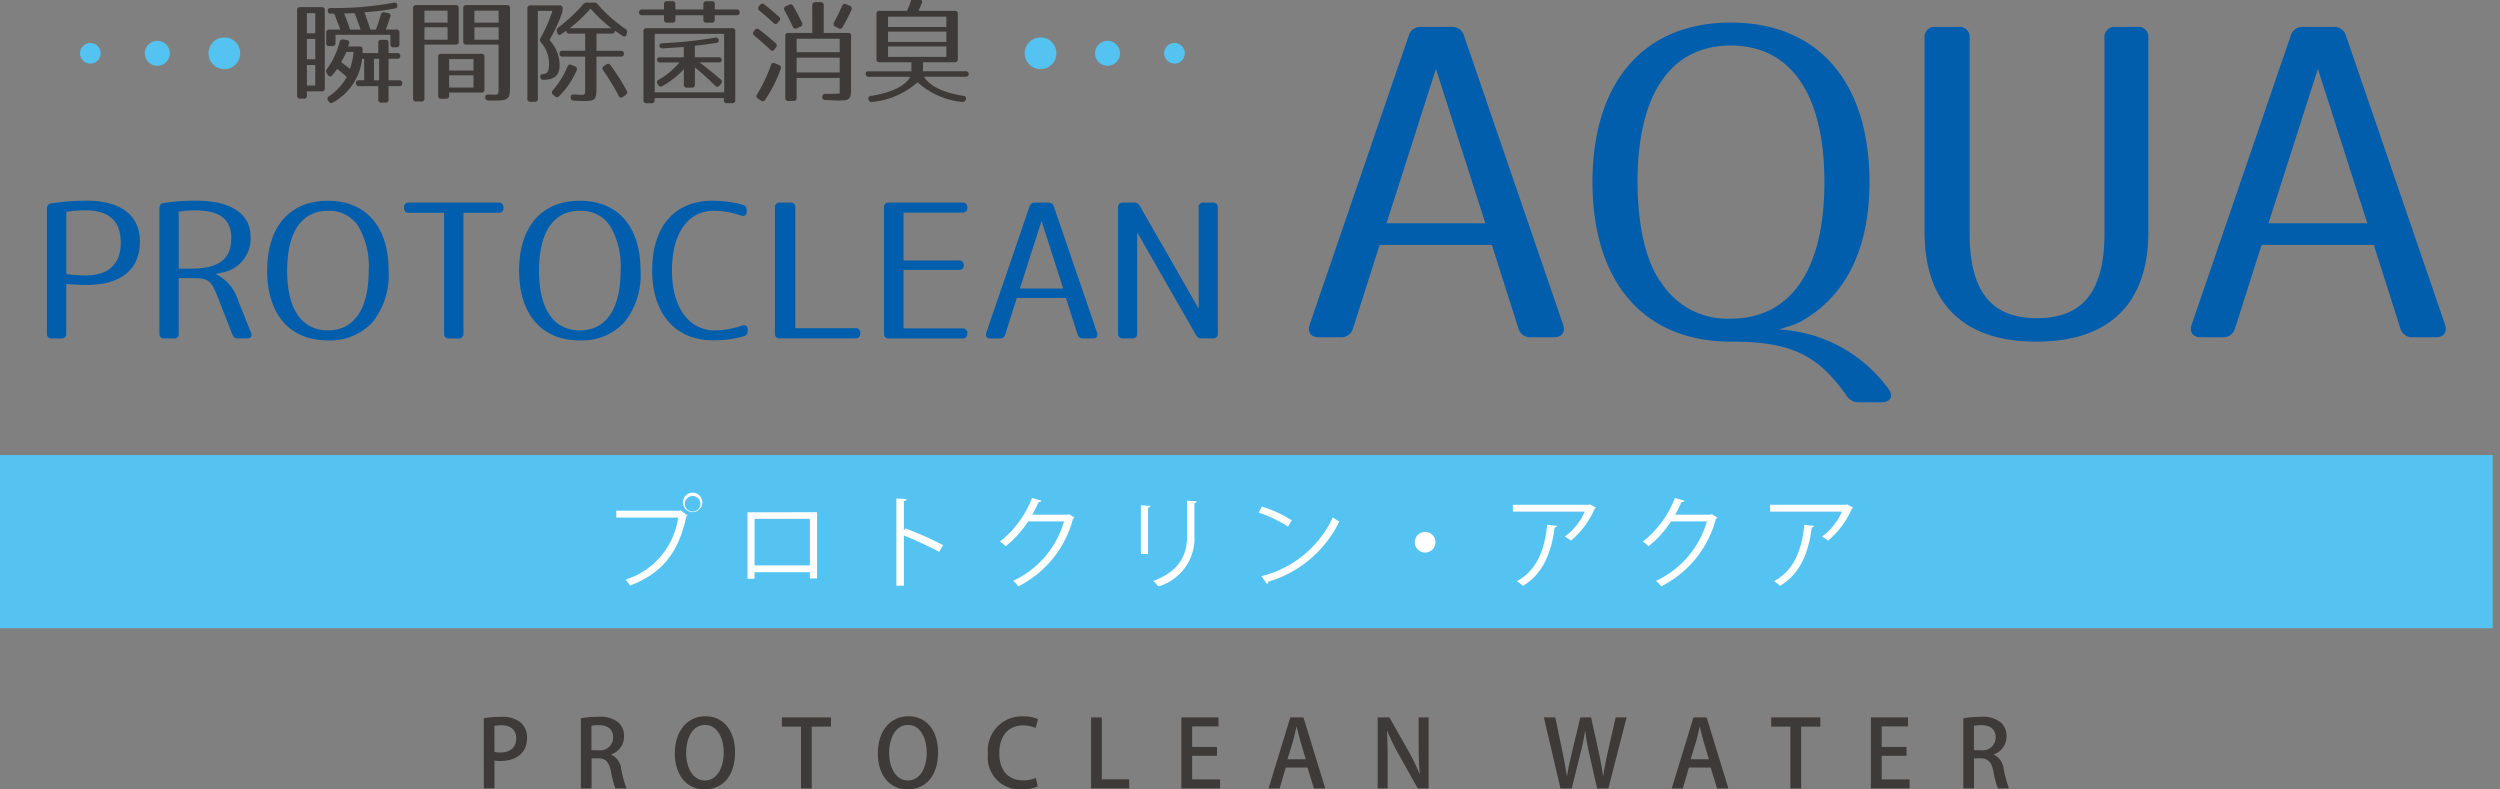 <svg xmlns="http://www.w3.org/2000/svg" xmlns:xlink="http://www.w3.org/1999/xlink" width="209" height="66" viewBox="0 0 209 66">
  <rect x="0" y="0" width="209" height="66" fill="#808080" stroke="none"/>
  <defs>
    <clipPath id="clip-path">
      <rect id="長方形_4" data-name="長方形 4" width="209" height="66" transform="translate(80 12.124)" fill="#ff8686"/>
    </clipPath>
    <clipPath id="clip-path-2">
      <rect id="長方形_54" data-name="長方形 54" width="208.391" height="66.124" fill="none"/>
    </clipPath>
  </defs>
  <g id="マスクグループ_11" data-name="マスクグループ 11" transform="translate(-80 -12.124)" clip-path="url(#clip-path)">
    <g id="グループ_90" data-name="グループ 90" transform="translate(80 12)">
      <g id="グループ_89" data-name="グループ 89" clip-path="url(#clip-path-2)">
        <path id="パス_147" data-name="パス 147" d="M269.78,6.323l8.266,24.1c.218.649-.074,1.087-.761,1.087H275.4a1.031,1.031,0,0,1-1.087-.761l-2.211-6.96h-9.389l-2.211,6.96a1.029,1.029,0,0,1-1.087.761H257.64c-.69,0-.98-.435-.762-1.087l8.263-24.1a1.019,1.019,0,0,1,1.052-.761h2.536a1.019,1.019,0,0,1,1.051.761m1.777,15.659L267.425,9.076l-4.131,12.905Z" transform="translate(-147.38 -3.19)" fill="#005ead"/>
        <path id="パス_148" data-name="パス 148" d="M333.645,35.852c-2.464-3.479-4.784-4.459-9.641-4.459-7.317,0-11.563-5.037-11.563-13.337S316.684,4.719,324,4.719c7.358,0,11.6,5.037,11.6,13.337,0,5.4-1.848,9.354-5.51,11.527a5.457,5.457,0,0,1-1.051.47l-1.014.325a12.075,12.075,0,0,1,9.134,4.929c.507.653.185,1.16-.581,1.16h-1.813a1.219,1.219,0,0,1-1.122-.616m-17.434-17.8c0,3.768.762,6.812,2.03,8.48A6.529,6.529,0,0,0,324,29.471c4.857,0,7.83-3.841,7.83-11.416S328.861,6.638,324,6.638s-7.794,3.842-7.794,11.418Z" transform="translate(-179.31 -2.708)" fill="#005ead"/>
        <path id="パス_149" data-name="パス 149" d="M396.292,6.5V22.7c0,5.907-3.188,9.169-9.355,9.169s-9.354-3.262-9.354-9.169V6.5a.844.844,0,0,1,.943-.943h1.885a.842.842,0,0,1,.94.73.824.824,0,0,1,0,.213V22.806c0,5,1.923,7.1,5.619,7.1,3.734,0,5.654-2.1,5.654-7.1V6.5a.842.842,0,0,1,.729-.943.826.826,0,0,1,.213,0h1.777a.842.842,0,0,1,.947.722.852.852,0,0,1,0,.221" transform="translate(-216.69 -3.183)" fill="#005ead"/>
        <path id="パス_150" data-name="パス 150" d="M442.823,6.323l8.263,24.1c.219.649-.072,1.087-.759,1.087h-1.886a1.033,1.033,0,0,1-1.087-.761l-2.211-6.96h-9.384l-2.211,6.96a1.03,1.03,0,0,1-1.087.761h-1.776c-.689,0-.978-.435-.761-1.087l8.263-24.1a1.019,1.019,0,0,1,1.051-.761h2.538a1.019,1.019,0,0,1,1.046.761M444.6,21.981,440.466,9.076l-4.131,12.905Z" transform="translate(-246.691 -3.19)" fill="#005ead"/>
        <path id="パス_151" data-name="パス 151" d="M9.585,39.885a20.371,20.371,0,0,1,2.934-.222c2.935,0,4.457,1.284,4.457,3.411,0,2.315-1.538,3.633-4.457,3.633-.6,0-1.189-.032-1.7-.079v4.139a.371.371,0,0,1-.323.412.381.381,0,0,1-.091,0H9.616a.371.371,0,0,1-.412-.323.385.385,0,0,1,0-.089V40.33a.409.409,0,0,1,.37-.444h.012m2.839,6.028c1.888,0,2.95-.905,2.95-2.745s-1.019-2.7-2.95-2.7a9.777,9.777,0,0,0-1.6.128v5.2a11.112,11.112,0,0,0,1.6.112" transform="translate(-5.28 -22.762)" fill="#005ead"/>
        <path id="パス_152" data-name="パス 152" d="M31.578,39.87a16.327,16.327,0,0,1,2.761-.207c3.03,0,4.553,1.173,4.553,3.03a2.878,2.878,0,0,1-2.408,2.982l-.523.112a3.613,3.613,0,0,1,1.872,2.173L38.927,50.7c.11.286-.016.476-.317.476h-.762a.449.449,0,0,1-.475-.317L36.214,47.9c-.648-1.667-.823-1.76-2.3-1.76H32.883V50.77a.37.37,0,0,1-.323.412.343.343,0,0,1-.089,0h-.792a.37.37,0,0,1-.412-.323.385.385,0,0,1,0-.089V40.318c0-.259.106-.418.312-.448m5.7,2.934c0-1.634-1.019-2.332-3.046-2.332a7.807,7.807,0,0,0-1.348.112v4.76h1.031C36.228,45.342,37.274,44.563,37.274,42.8Z" transform="translate(-17.942 -22.762)" fill="#005ead"/>
        <path id="パス_153" data-name="パス 153" d="M62.571,45.518a6.328,6.328,0,0,1-1.331,4.3,4.8,4.8,0,0,1-3.745,1.538c-3.22,0-5.075-2.205-5.075-5.835s1.852-5.835,5.075-5.835,5.077,2.2,5.077,5.832m-8.486,0c0,3.315,1.286,5,3.409,5s3.412-1.682,3.412-5a6.576,6.576,0,0,0-.873-3.712A2.883,2.883,0,0,0,57.5,40.522c-2.125-.006-3.41,1.676-3.41,5" transform="translate(-30.083 -22.776)" fill="#005ead"/>
        <path id="パス_154" data-name="パス 154" d="M87.579,40.445v.032a.37.37,0,0,1-.323.412.343.343,0,0,1-.089,0H84.233v10.09a.371.371,0,0,1-.323.412.36.36,0,0,1-.091,0h-.793a.371.371,0,0,1-.411-.325.378.378,0,0,1,0-.088V40.89H79.68a.371.371,0,0,1-.414-.321.359.359,0,0,1,0-.091v-.032a.37.37,0,0,1,.323-.412.38.38,0,0,1,.091,0h7.487a.371.371,0,0,1,.412.323.378.378,0,0,1,0,.088" transform="translate(-45.489 -22.974)" fill="#005ead"/>
        <path id="パス_155" data-name="パス 155" d="M112,45.518a6.321,6.321,0,0,1-1.332,4.3,4.8,4.8,0,0,1-3.745,1.538c-3.22,0-5.076-2.205-5.076-5.835s1.852-5.835,5.076-5.835S112,41.882,112,45.518m-8.487,0c0,3.315,1.286,5,3.41,5s3.41-1.682,3.41-5a6.576,6.576,0,0,0-.872-3.712,2.881,2.881,0,0,0-2.538-1.283c-2.125-.006-3.41,1.676-3.41,5" transform="translate(-58.45 -22.776)" fill="#005ead"/>
        <path id="パス_156" data-name="パス 156" d="M135.585,51.011a9.41,9.41,0,0,1-2.539.333c-3.141,0-5.094-2.205-5.094-5.835s1.825-5.835,5.044-5.835a9.8,9.8,0,0,1,2.522.332.435.435,0,0,1,.334.463v.11c0,.317-.19.429-.476.334a7.037,7.037,0,0,0-2.269-.4c-2.109,0-3.5,1.809-3.5,5,0,3.157,1.491,5,3.553,5a7.076,7.076,0,0,0,2.3-.4c.285-.092.475.016.475.333v.092a.436.436,0,0,1-.346.47" transform="translate(-73.431 -22.769)" fill="#005ead"/>
        <path id="パス_157" data-name="パス 157" d="M153.747,40.444V50.533h5.012a.371.371,0,0,1,.412.323.384.384,0,0,1,0,.089v.032a.371.371,0,0,1-.323.412.39.39,0,0,1-.089,0h-6.3a.372.372,0,0,1-.414-.322.407.407,0,0,1,0-.091V40.444a.371.371,0,0,1,.323-.412.381.381,0,0,1,.091,0h.871a.371.371,0,0,1,.414.321.379.379,0,0,1,0,.091" transform="translate(-87.258 -22.973)" fill="#005ead"/>
        <path id="パス_158" data-name="パス 158" d="M180.4,40.444v.016a.37.37,0,0,1-.323.412.343.343,0,0,1-.089,0H175.07v4h4.617a.37.37,0,0,1,.412.324.357.357,0,0,1,0,.088c0,.254-.142.381-.411.381H175.07v4.886h4.918a.371.371,0,0,1,.412.323.384.384,0,0,1,0,.089v.016a.371.371,0,0,1-.323.412.385.385,0,0,1-.089,0H173.85a.371.371,0,0,1-.414-.322.358.358,0,0,1,0-.091V40.444a.37.37,0,0,1,.323-.412.38.38,0,0,1,.091,0h6.138a.37.37,0,0,1,.412.323.384.384,0,0,1,0,.089" transform="translate(-99.533 -22.973)" fill="#005ead"/>
        <path id="パス_159" data-name="パス 159" d="M199.114,40.367l3.612,10.549c.093.286-.031.476-.332.476h-.825a.45.45,0,0,1-.475-.334l-.969-3.046h-4.108l-.969,3.046a.453.453,0,0,1-.476.334h-.777c-.3,0-.427-.19-.332-.476l3.612-10.549a.446.446,0,0,1,.463-.332h1.111a.445.445,0,0,1,.465.332m.777,6.854-1.808-5.65-1.808,5.65Z" transform="translate(-111.01 -22.975)" fill="#005ead"/>
        <path id="パス_160" data-name="パス 160" d="M227.7,40.444V50.977a.371.371,0,0,1-.323.412.382.382,0,0,1-.088,0h-.92a.493.493,0,0,1-.493-.286l-4.917-8.581v8.455a.371.371,0,0,1-.323.412.389.389,0,0,1-.089,0h-.777a.371.371,0,0,1-.412-.323.388.388,0,0,1,0-.089V40.444a.371.371,0,0,1,.323-.412.343.343,0,0,1,.089,0h.92a.489.489,0,0,1,.492.286L226.1,48.9V40.444a.37.37,0,0,1,.323-.412.339.339,0,0,1,.088,0h.778a.37.37,0,0,1,.412.323.386.386,0,0,1,0,.089" transform="translate(-125.89 -22.973)" fill="#005ead"/>
        <path id="パス_161" data-name="パス 161" d="M60.336,8.22H59.1v.352a.228.228,0,0,1-.257.258h-.305a.228.228,0,0,1-.257-.258V1.44a.227.227,0,0,1,.193-.257.236.236,0,0,1,.065,0h1.8a.226.226,0,0,1,.257.191.242.242,0,0,1,0,.066V7.965a.227.227,0,0,1-.194.256.214.214,0,0,1-.062,0M59.8,1.687h-.7V3.374h.7Zm0,2.153h-.7v1.7h.7Zm0,2.18h-.7V7.736h.7Zm2.829-1.8-.092.248H63.5a.228.228,0,0,1,.257.194.22.22,0,0,1,0,.063v.3h1.311V4.174a.228.228,0,0,1,.195-.257.237.237,0,0,1,.063,0h.343a.227.227,0,0,1,.257.257v.848h.724a.225.225,0,0,1,.257.19.214.214,0,0,1,0,.066c0,.144-.084.219-.257.219h-.724V7.3h.886a.228.228,0,0,1,.257.194.221.221,0,0,1,0,.063q0,.228-.257.228h-.886V8.908a.227.227,0,0,1-.257.257h-.343a.228.228,0,0,1-.257-.194.22.22,0,0,1,0-.063V7.784H63.459a.227.227,0,0,1-.257-.193.229.229,0,0,1,0-.064c0-.152.086-.229.257-.229h.429V5.5h-.173a4.763,4.763,0,0,1-2.438,3.657.242.242,0,0,1-.337-.062.269.269,0,0,1-.014-.024l-.058-.084a.227.227,0,0,1,.032-.319.23.23,0,0,1,.054-.033,4.864,4.864,0,0,0,1.477-1.6,7.816,7.816,0,0,0-.8-.686c-.124.172-.257.343-.41.523a.2.2,0,0,1-.361-.019l-.092-.142a.261.261,0,0,1,.01-.352,6.739,6.739,0,0,0,1.057-2.276.252.252,0,0,1,.293-.2l.012,0,.286.048c.167.025.262.13.205.292m-1.248-2.5c-.028,0-.143.008-.257.008a.228.228,0,0,1-.273-.171.218.218,0,0,1-.005-.066c-.01-.152.076-.238.248-.238A26.966,26.966,0,0,0,66.362.812c.162-.029.268.029.3.191a.232.232,0,0,1-.159.286.229.229,0,0,1-.051.009c-.314.058-.741.133-1.047.171-.448.049-.943.106-1.495.144.181.5.343.971.495,1.448h.467c.133-.334.278-.81.409-1.248a.24.24,0,0,1,.275-.2l.029.007.3.058a.215.215,0,0,1,.19.3c-.106.324-.219.676-.381,1.076h.885a.228.228,0,0,1,.257.194.258.258,0,0,1,0,.063v.971a.228.228,0,0,1-.257.257h-.238a.227.227,0,0,1-.257-.193.207.207,0,0,1,0-.065V3.495H61.493v.686a.227.227,0,0,1-.192.257.206.206,0,0,1-.065,0h-.262a.228.228,0,0,1-.258-.257V3.314a.228.228,0,0,1,.2-.257.237.237,0,0,1,.063,0H61.9c-.242-.619-.407-1.065-.518-1.332m.581,4.056c.257.185.5.371.735.562A5.43,5.43,0,0,0,63,4.925h-.6a9.229,9.229,0,0,1-.439.857Zm1.124-4.1c-.352.018-.629.029-.876.038.22.514.371.953.5,1.343h.876c-.181-.561-.362-1.028-.5-1.38ZM65.136,5.5h-.429V7.3h.429Z" transform="translate(-33.444 -0.462)" fill="#3e3a39"/>
        <path id="パス_162" data-name="パス 162" d="M84.614,4.592H82V9.087a.227.227,0,0,1-.193.257.23.23,0,0,1-.064,0h-.438a.226.226,0,0,1-.257-.19.245.245,0,0,1,0-.066V1.544a.227.227,0,0,1,.257-.257h3.3a.227.227,0,0,1,.257.257V4.335a.227.227,0,0,1-.192.257.206.206,0,0,1-.065,0m-.676-2.838H82v1h1.934Zm0,1.39H82V4.183h1.934ZM86.756,8.6H84.062v.257a.227.227,0,0,1-.193.257.229.229,0,0,1-.064,0h-.4a.227.227,0,0,1-.257-.192.237.237,0,0,1,0-.065V5.617a.228.228,0,0,1,.195-.257.22.22,0,0,1,.063,0h3.352a.228.228,0,0,1,.257.194.237.237,0,0,1,0,.063V8.341a.228.228,0,0,1-.189.261.223.223,0,0,1-.069,0M86.1,5.8H84.062v.961H86.1Zm0,1.361H84.062V8.182H86.1Zm1.772,2.105h-.515a.257.257,0,0,1-.277-.234v0c-.028-.172.066-.268.248-.268.2.01.314.01.429.01.448,0,.438.01.438-.619V4.593H85.5a.228.228,0,0,1-.257-.195.238.238,0,0,1,0-.063V1.545a.227.227,0,0,1,.193-.257.229.229,0,0,1,.064,0h3.394a.227.227,0,0,1,.257.193.229.229,0,0,1,0,.064v6.59c0,.99-.136,1.134-1.275,1.134ZM88.2,1.755H86.177v1H88.2Zm0,1.39H86.177V4.183H88.2Z" transform="translate(-46.515 -0.738)" fill="#3e3a39"/>
        <path id="パス_163" data-name="パス 163" d="M106.363,1.671a13.405,13.405,0,0,1-1.048,2.256,3.088,3.088,0,0,1,.848,2.113c0,.8-.4,1.211-1.351,1.211a.248.248,0,0,1-.267-.228v-.01c-.028-.154.067-.238.238-.238h-.077c.41,0,.572-.172.572-.876a2.708,2.708,0,0,0-.686-1.79.289.289,0,0,1-.019-.362,11.415,11.415,0,0,0,.981-2.258h-1.21V8.831a.228.228,0,0,1-.257.258h-.362a.228.228,0,0,1-.257-.195.223.223,0,0,1,0-.063V1.289a.227.227,0,0,1,.193-.257.229.229,0,0,1,.064,0h2.43a.227.227,0,0,1,.257.193.229.229,0,0,1,0,.064v.067a.869.869,0,0,1-.047.315m1.219,4.8a6.951,6.951,0,0,1-1.457,2.143.235.235,0,0,1-.362.01l-.152-.133a.233.233,0,0,1-.019-.362,7.222,7.222,0,0,0,1.227-1.99.227.227,0,0,1,.281-.156.223.223,0,0,1,.054.023l.294.123a.235.235,0,0,1,.155.295.25.25,0,0,1-.021.048Zm1.76-5.532A12.244,12.244,0,0,0,111.676,3a.278.278,0,0,1,.114.343l-.028.1a.2.2,0,0,1-.344.124c-.257-.161-.463-.314-.637-.429a.225.225,0,0,1-.2.249.233.233,0,0,1-.06,0h-1.277V4.824h2.038a.227.227,0,0,1,.257.257c0,.152-.086.229-.257.229h-2.038v2.58c0,1.019-.075,1.135-1.094,1.135-.21,0-.5-.01-.81-.038a.239.239,0,0,1-.248-.228.221.221,0,0,1,0-.029.216.216,0,0,1,.171-.253.21.21,0,0,1,.1,0c.267.019.523.029.686.029.248,0,.248-.076.248-.62V5.309h-1.886a.227.227,0,0,1-.257-.257c0-.152.084-.229.257-.229H108.3V3.394h-1.315a.227.227,0,0,1-.257-.193.229.229,0,0,1,0-.064c-.142.1-.3.208-.419.295-.161.114-.294.066-.343-.124l-.028-.1a.278.278,0,0,1,.124-.334A13.8,13.8,0,0,0,108.134.938a.365.365,0,0,1,.314-.144h.58a.364.364,0,0,1,.315.144Zm-.6.361a12.307,12.307,0,0,1-1.732,1.638h3.484a11.623,11.623,0,0,1-1.75-1.638Zm1.677,4.734a18.327,18.327,0,0,1,1.351,2.13.236.236,0,0,1-.06.329l-.026.015-.238.17c-.143.105-.267.067-.352-.093a19.053,19.053,0,0,0-1.286-2.115.228.228,0,0,1,.005-.323.25.25,0,0,1,.052-.038l.19-.133a.231.231,0,0,1,.327.009.226.226,0,0,1,.037.051Z" transform="translate(-59.379 -0.455)" fill="#3e3a39"/>
        <path id="パス_164" data-name="パス 164" d="M133.784,1.47c0,.152-.086.229-.257.229H131.7v.362a.226.226,0,0,1-.19.257.245.245,0,0,1-.066,0h-.436a.227.227,0,0,1-.257-.192.237.237,0,0,1,0-.065V1.7h-2.336v.362a.227.227,0,0,1-.256.257h-.438a.226.226,0,0,1-.257-.191.213.213,0,0,1,0-.066V1.7h-1.834a.227.227,0,0,1-.257-.257c0-.152.086-.229.257-.229h1.829V.784a.227.227,0,0,1,.192-.257.236.236,0,0,1,.065,0h.438a.228.228,0,0,1,.257.195.221.221,0,0,1,0,.063v.429h2.342V.784a.228.228,0,0,1,.257-.257h.438a.227.227,0,0,1,.257.193.234.234,0,0,1,0,.065v.429h1.829a.227.227,0,0,1,.254.2.234.234,0,0,1,0,.06m-.629,7.581h-.438a.227.227,0,0,1-.257-.257V8.622h-5.786v.172a.227.227,0,0,1-.193.257.229.229,0,0,1-.064,0H126a.228.228,0,0,1-.257-.194.237.237,0,0,1,0-.063V3.041a.227.227,0,0,1,.193-.257.239.239,0,0,1,.065,0h7.161a.227.227,0,0,1,.257.192.219.219,0,0,1,0,.065V8.794a.228.228,0,0,1-.258.257Zm-.676-5.8h-5.8V8.146h5.813ZM127.357,4.47c-.172.009-.267-.068-.278-.229-.01-.125.076-.192.246-.2a36.394,36.394,0,0,0,4.4-.468.238.238,0,0,1,.3.154.141.141,0,0,1,.005.018c.038.143-.028.238-.21.267-.543.086-1.133.172-1.78.238v.962h1.984a.226.226,0,0,1,.257.19.216.216,0,0,1,0,.066c0,.114-.084.173-.257.173h-1.6c.724.532,1.3,1.018,1.78,1.428a.229.229,0,0,1,.059.318.226.226,0,0,1-.039.044l-.124.144a.228.228,0,0,1-.37.009,22.194,22.194,0,0,0-1.685-1.524V7.489a.228.228,0,0,1-.195.257.22.22,0,0,1-.063,0h-.41a.227.227,0,0,1-.257-.193.23.23,0,0,1,0-.064V6.213a7.725,7.725,0,0,1-1.772,1.4.243.243,0,0,1-.34-.049L127,7.546l-.067-.082a.224.224,0,0,1,.007-.317.218.218,0,0,1,.069-.045,6.607,6.607,0,0,0,1.742-1.457h-1.616a.228.228,0,0,1-.257-.257c0-.114.086-.17.257-.17h1.98V4.35c-.4.034-1,.072-1.751.12Z" transform="translate(-71.949 -0.301)" fill="#3e3a39"/>
        <path id="パス_165" data-name="パス 165" d="M148.271,3.005c.562.437,1.009.819,1.372,1.143a.237.237,0,0,1,.037.332l-.018.02-.123.161a.214.214,0,0,1-.362.019c-.457-.438-.895-.819-1.315-1.162a.236.236,0,0,1-.075-.326.257.257,0,0,1,.028-.036l.084-.114a.239.239,0,0,1,.33-.072.234.234,0,0,1,.042.035m1.79,3.285a11.133,11.133,0,0,1-1.3,2.58.229.229,0,0,1-.309.1.226.226,0,0,1-.043-.029l-.257-.172a.228.228,0,0,1-.1-.307.234.234,0,0,1,.031-.045,12.471,12.471,0,0,0,1.162-2.448.222.222,0,0,1,.334-.143l.323.133a.237.237,0,0,1,.173.286.256.256,0,0,1-.02.052ZM148.7.909c.476.371.876.714,1.21,1.019a.225.225,0,0,1,.063.312.233.233,0,0,1-.034.04l-.124.152a.219.219,0,0,1-.3.075.212.212,0,0,1-.062-.056q-.585-.555-1.172-1.029a.229.229,0,0,1-.077-.314.235.235,0,0,1,.039-.048l.092-.114a.23.23,0,0,1,.316-.076.213.213,0,0,1,.048.039m2.408.133c.278.476.513.933.732,1.372a.227.227,0,0,1-.064.314.223.223,0,0,1-.06.029l-.294.133a.231.231,0,0,1-.344-.124c-.246-.514-.485-.972-.7-1.372a.227.227,0,0,1,.058-.316.236.236,0,0,1,.056-.028l.278-.123a.24.24,0,0,1,.329.087.224.224,0,0,1,.014.029Zm4.836,2.5v4.3c0,1-.076,1.095-1.111,1.095-.092,0-.448-.019-1.029-.046-.181-.01-.267-.092-.267-.257a.234.234,0,0,1,.21-.257.212.212,0,0,1,.046,0,10.231,10.231,0,0,0,1.2-.03v-1.3h-3.6V8.712a.227.227,0,0,1-.192.257.235.235,0,0,1-.065,0H150.7a.228.228,0,0,1-.257-.193.23.23,0,0,1,0-.064V3.542a.228.228,0,0,1,.257-.258h2V.969A.228.228,0,0,1,152.9.712a.22.22,0,0,1,.063,0h.437a.228.228,0,0,1,.257.194.22.22,0,0,1,0,.063V3.284h2.038a.228.228,0,0,1,.255.264Zm-.951.228h-3.6V4.895h3.6Zm0,1.581h-3.6V6.59h3.6Zm.981-3.99c-.19.409-.429.885-.735,1.428a.238.238,0,0,1-.312.126.244.244,0,0,1-.04-.022l-.257-.133a.227.227,0,0,1-.142-.288.222.222,0,0,1,.028-.056c.208-.391.438-.866.676-1.389a.233.233,0,0,1,.343-.143l.3.133a.237.237,0,0,1,.158.3.217.217,0,0,1-.023.053Z" transform="translate(-84.793 -0.407)" fill="#3e3a39"/>
        <path id="パス_166" data-name="パス 166" d="M174.535.369c-.076.2-.17.418-.278.665h3.029a.227.227,0,0,1,.257.193.23.23,0,0,1,0,.064V5.071a.228.228,0,0,1-.195.257.237.237,0,0,1-.063,0H174.63v.752h3.561a.228.228,0,0,1,.257.194.238.238,0,0,1,0,.063c0,.133-.086.2-.257.2h-3.475c.429.741,1.562,1.334,3.3,1.6.181.028.257.143.19.313v.01a.268.268,0,0,1-.324.185A6.462,6.462,0,0,1,174.182,7,6.723,6.723,0,0,1,170.4,8.646a.26.26,0,0,1-.313-.185l-.01-.019c-.058-.162.018-.278.2-.3,1.732-.268,2.877-.838,3.3-1.6H170.1a.227.227,0,0,1-.257-.193.23.23,0,0,1,0-.064c0-.133.086-.2.257-.2h3.563V5.327H171a.226.226,0,0,1-.257-.193.23.23,0,0,1,0-.064V1.289a.228.228,0,0,1,.194-.257.22.22,0,0,1,.063,0h2.286A5.488,5.488,0,0,0,173.619.2a.249.249,0,0,1,.294-.193l.012,0,.418.057a.208.208,0,0,1,.193.3m2.048,1.151h-4.876v.864h4.876Zm0,1.248h-4.876v.867h4.876Zm0,1.247h-4.876v.867h4.876Z" transform="translate(-97.469 0)" fill="#3e3a39"/>
        <path id="パス_167" data-name="パス 167" d="M202.365,7.633a1.325,1.325,0,1,1-1.325,1.325,1.326,1.326,0,0,1,1.325-1.325" transform="translate(-115.376 -4.381)" fill="#54c3f1"/>
        <path id="パス_168" data-name="パス 168" d="M229.273,8.725a.861.861,0,1,1-.86.86.86.86,0,0,1,.86-.86" transform="translate(-131.086 -5.007)" fill="#54c3f1"/>
        <path id="パス_169" data-name="パス 169" d="M215.888,8.3a1.043,1.043,0,1,1-1.043,1.043A1.043,1.043,0,0,1,215.888,8.3" transform="translate(-123.299 -4.761)" fill="#54c3f1"/>
        <path id="パス_170" data-name="パス 170" d="M42.22,7.633A1.325,1.325,0,1,1,40.9,8.958,1.326,1.326,0,0,1,42.22,7.633" transform="translate(-23.47 -4.381)" fill="#54c3f1"/>
        <path id="パス_171" data-name="パス 171" d="M16.565,8.725a.861.861,0,1,1-.86.86.86.86,0,0,1,.86-.86" transform="translate(-9.013 -5.007)" fill="#54c3f1"/>
        <path id="パス_172" data-name="パス 172" d="M29.461,8.3a1.043,1.043,0,1,1-1.043,1.043A1.043,1.043,0,0,1,29.461,8.3" transform="translate(-16.309 -4.761)" fill="#54c3f1"/>
        <path id="パス_173" data-name="パス 173" d="M94.912,141.039a8.4,8.4,0,0,1,1.444-.116,2.415,2.415,0,0,1,1.638.472,1.654,1.654,0,0,1,.536,1.282c0,1.442-1.15,1.939-2.223,1.939a2.445,2.445,0,0,1-.5-.038V146.9h-.893Zm.893,2.818a1.88,1.88,0,0,0,.5.046c.822,0,1.32-.427,1.32-1.188,0-.721-.5-1.086-1.219-1.086a3.2,3.2,0,0,0-.605.052Z" transform="translate(-54.468 -80.871)" fill="#3e3a39"/>
        <path id="パス_174" data-name="パス 174" d="M116.506,144.07a1.482,1.482,0,0,1,.834,1.211,10.166,10.166,0,0,0,.441,1.614h-.926a8.063,8.063,0,0,1-.371-1.421c-.163-.791-.45-1.094-1.079-1.094h-.543v2.513h-.894v-5.861a8.379,8.379,0,0,1,1.445-.124,2.438,2.438,0,0,1,1.692.472,1.505,1.505,0,0,1,.474,1.165,1.575,1.575,0,0,1-1.064,1.506Zm-1.047-.365a1.072,1.072,0,0,0,1.2-.924,1.089,1.089,0,0,0,.009-.139c0-.769-.544-1.033-1.188-1.033a2.686,2.686,0,0,0-.629.054V143.7Z" transform="translate(-65.407 -80.861)" fill="#3e3a39"/>
        <path id="パス_175" data-name="パス 175" d="M137.434,143.828c0,2.064-1.111,3.112-2.554,3.112-1.513,0-2.483-1.226-2.483-3.019,0-1.871,1.04-3.1,2.561-3.1,1.575,0,2.476,1.293,2.476,3m-4.091.07c0,1.2.544,2.3,1.569,2.3s1.574-1.078,1.574-2.343c0-1.133-.5-2.3-1.56-2.3-1.1,0-1.583,1.171-1.583,2.336" transform="translate(-75.982 -80.819)" fill="#3e3a39"/>
        <path id="パス_176" data-name="パス 176" d="M157.509,141.812H155.9v5.17H155v-5.17h-1.6v-.769h4.107Z" transform="translate(-88.037 -80.945)" fill="#3e3a39"/>
        <path id="パス_177" data-name="パス 177" d="M177.263,143.828c0,2.064-1.111,3.112-2.554,3.112-1.513,0-2.485-1.226-2.485-3.019,0-1.871,1.041-3.1,2.562-3.1,1.575,0,2.477,1.293,2.477,3m-4.091.07c0,1.2.543,2.3,1.568,2.3s1.574-1.078,1.574-2.343c0-1.133-.5-2.3-1.559-2.3-1.095,0-1.584,1.171-1.584,2.336" transform="translate(-98.839 -80.819)" fill="#3e3a39"/>
        <path id="パス_178" data-name="パス 178" d="M197.977,146.7a3.414,3.414,0,0,1-1.4.248,2.674,2.674,0,0,1-2.762-2.988,2.835,2.835,0,0,1,2.535-3.106,2.751,2.751,0,0,1,.384-.013,2.869,2.869,0,0,1,1.264.231l-.194.741a2.444,2.444,0,0,0-1.04-.219c-1.149,0-2,.777-2,2.322,0,1.46.759,2.274,1.986,2.274a2.665,2.665,0,0,0,1.072-.208Z" transform="translate(-111.223 -80.827)" fill="#3e3a39"/>
        <path id="パス_179" data-name="パス 179" d="M217.251,146.981h-3.187v-5.938h.9v5.177h2.289Z" transform="translate(-122.851 -80.945)" fill="#3e3a39"/>
        <path id="パス_180" data-name="パス 180" d="M235.016,146.981h-3.242v-5.938h3.108v.753h-2.205v1.715h2.079v.741h-2.079v1.972h2.336Z" transform="translate(-133.015 -80.945)" fill="#3e3a39"/>
        <path id="パス_181" data-name="パス 181" d="M253.627,146.982h-.947l-.536-1.747h-1.816l-.512,1.747h-.926l1.817-5.938h1.1ZM252,144.545l-.463-1.553c-.109-.389-.21-.807-.294-1.173h-.02c-.086.371-.178.8-.278,1.164l-.474,1.562Z" transform="translate(-142.837 -80.945)" fill="#3e3a39"/>
        <path id="パス_182" data-name="パス 182" d="M274.557,146.982h-.908L272.09,144.2a18.817,18.817,0,0,1-.986-2.01l-.032.008c.046.753.061,1.521.061,2.561v2.223H270.3v-5.941h.978l1.554,2.747a17.169,17.169,0,0,1,.962,1.964l.023-.008c-.071-.808-.092-1.566-.092-2.515v-2.188h.833Z" transform="translate(-155.124 -80.945)" fill="#3e3a39"/>
        <path id="パス_183" data-name="パス 183" d="M309.81,141.041l-1.521,5.938h-.943l-.648-2.864a17.227,17.227,0,0,1-.341-1.924h-.023a18.516,18.516,0,0,1-.4,1.924l-.706,2.864h-.944l-1.389-5.938h.954l.591,2.825c.147.729.278,1.459.38,2.072h.015c.092-.636.264-1.335.436-2.089l.674-2.809h.9l.621,2.825c.147.7.287,1.382.371,2.064h.024c.1-.7.241-1.366.4-2.088l.637-2.8Z" transform="translate(-173.828 -80.942)" fill="#3e3a39"/>
        <path id="パス_184" data-name="パス 184" d="M332.725,146.982h-.947l-.536-1.747h-1.816l-.512,1.747h-.926l1.817-5.938h1.1Zm-1.63-2.437-.463-1.553c-.108-.389-.208-.807-.294-1.173h-.015c-.087.371-.179.8-.278,1.164l-.474,1.562Z" transform="translate(-188.231 -80.945)" fill="#3e3a39"/>
        <path id="パス_185" data-name="パス 185" d="M351.615,141.812h-1.607v5.17h-.9v-5.17h-1.6v-.769h4.107Z" transform="translate(-199.434 -80.945)" fill="#3e3a39"/>
        <path id="パス_186" data-name="パス 186" d="M370.307,146.981h-3.236v-5.938h3.1v.753h-2.2v1.715h2.081v.741h-2.081v1.972h2.334Z" transform="translate(-210.661 -80.945)" fill="#3e3a39"/>
        <path id="パス_187" data-name="パス 187" d="M387.743,144.071a1.483,1.483,0,0,1,.833,1.211,10.166,10.166,0,0,0,.442,1.615h-.932a8.036,8.036,0,0,1-.37-1.422c-.163-.791-.45-1.094-1.08-1.094h-.543v2.513H385.2v-5.861a8.371,8.371,0,0,1,1.444-.124,2.444,2.444,0,0,1,1.693.472,1.509,1.509,0,0,1,.473,1.165,1.569,1.569,0,0,1-1.064,1.506Zm-1.049-.365a1.072,1.072,0,0,0,1.211-1.063c0-.769-.543-1.033-1.187-1.033a2.7,2.7,0,0,0-.63.054V143.7Z" transform="translate(-221.066 -80.861)" fill="#3e3a39"/>
        <path id="パス_188" data-name="パス 188" d="M104.46,89.574H0v14.479H208.391V89.574Z" transform="translate(0 -51.407)" fill="#54c3f1"/>
        <path id="パス_189" data-name="パス 189" d="M120.914,98.452h5.337l.05-.026.571.437a.184.184,0,0,1-.1.075c-.679,3.157-2.139,4.8-4.708,5.774a3.822,3.822,0,0,0-.377-.494,6.354,6.354,0,0,0,4.4-5.187h-5.169Zm6.391-1.5a.812.812,0,1,1-.018,0h.022Zm.637.926a.638.638,0,0,0-.628-.648H127.3a.649.649,0,1,0,.641.643Z" transform="translate(-69.392 -55.638)" fill="#fff"/>
        <path id="パス_190" data-name="パス 190" d="M152.464,100.788v5.54h-.6V105.8h-4.624v.547h-.588v-5.557Zm-.6.556h-4.624v3.89h4.624Z" transform="translate(-84.16 -57.842)" fill="#fff"/>
        <path id="パス_191" data-name="パス 191" d="M179.44,102.554a30.2,30.2,0,0,0-2.945-1.368v4.2h-.63V98.09l.848.05c-.009.092-.076.151-.219.176v2.451l.125-.177a29.139,29.139,0,0,1,3.157,1.4Z" transform="translate(-100.928 -56.294)" fill="#fff"/>
        <path id="パス_192" data-name="パス 192" d="M202.419,99.633a.584.584,0,0,1-.127.118,8.8,8.8,0,0,1-4.574,5.639,2.171,2.171,0,0,0-.427-.463,7.886,7.886,0,0,0,4.255-4.968h-3a8.584,8.584,0,0,1-1.879,2.074,3.291,3.291,0,0,0-.479-.386A8.514,8.514,0,0,0,198.868,98l.8.227c-.034.084-.133.109-.243.109-.168.37-.343.723-.538,1.058h2.955l.1-.05Z" transform="translate(-112.593 -56.244)" fill="#fff"/>
        <path id="パス_193" data-name="パス 193" d="M223.839,102.983V98.908l.8.05c-.008.076-.066.135-.2.152v3.877Zm4.674-4.406c-.009.084-.068.126-.2.143v2.669a4.188,4.188,0,0,1-3.014,4.306,2.44,2.44,0,0,0-.436-.453c2.324-.864,2.844-2.3,2.844-3.852V98.528Z" transform="translate(-128.461 -56.545)" fill="#fff"/>
        <path id="パス_194" data-name="パス 194" d="M247.212,99.684a10.482,10.482,0,0,1,2.5,1.142l-.32.529a10.756,10.756,0,0,0-2.451-1.168Zm-.033,5.816a8.942,8.942,0,0,0,5.967-4.918,3.271,3.271,0,0,0,.545.343,9.616,9.616,0,0,1-5.941,5.036.279.279,0,0,1-.118.193Z" transform="translate(-141.72 -57.208)" fill="#fff"/>
        <path id="パス_195" data-name="パス 195" d="M279.305,105.512a.864.864,0,1,1-.864-.864.864.864,0,0,1,.864.864Z" transform="translate(-159.301 -60.057)" fill="#fff"/>
        <path id="パス_196" data-name="パス 196" d="M303.778,99.511a.207.207,0,0,1-.109.075,7.175,7.175,0,0,1-1.989,2.686,3.7,3.7,0,0,0-.512-.343,5.069,5.069,0,0,0,1.667-2.082h-6.009v-.57h6.329l.092-.042Zm-3.273,1.527c-.008.067-.083.126-.193.143-.245,1.98-.926,3.869-2.653,4.868a4.053,4.053,0,0,0-.495-.387c1.712-.939,2.325-2.693,2.527-4.715Z" transform="translate(-170.348 -56.951)" fill="#fff"/>
        <path id="パス_197" data-name="パス 197" d="M328.55,99.633a.584.584,0,0,1-.127.118,8.805,8.805,0,0,1-4.574,5.639,2.172,2.172,0,0,0-.427-.463,7.886,7.886,0,0,0,4.255-4.968h-3a8.584,8.584,0,0,1-1.879,2.074,3.292,3.292,0,0,0-.479-.386A8.514,8.514,0,0,0,325,98l.8.227c-.034.084-.133.109-.243.109-.168.37-.343.723-.536,1.058h2.953l.1-.05Z" transform="translate(-184.979 -56.244)" fill="#fff"/>
        <path id="パス_198" data-name="パス 198" d="M354.228,99.511a.207.207,0,0,1-.109.075,7.175,7.175,0,0,1-1.989,2.686,3.7,3.7,0,0,0-.512-.343,5.07,5.07,0,0,0,1.667-2.082h-6.008v-.57H353.6l.092-.042Zm-3.273,1.527c-.009.067-.083.126-.193.143-.245,1.98-.926,3.869-2.652,4.868a4.054,4.054,0,0,0-.495-.387c1.712-.939,2.325-2.693,2.527-4.715Z" transform="translate(-199.301 -56.951)" fill="#fff"/>
      </g>
    </g>
  </g>
</svg>
